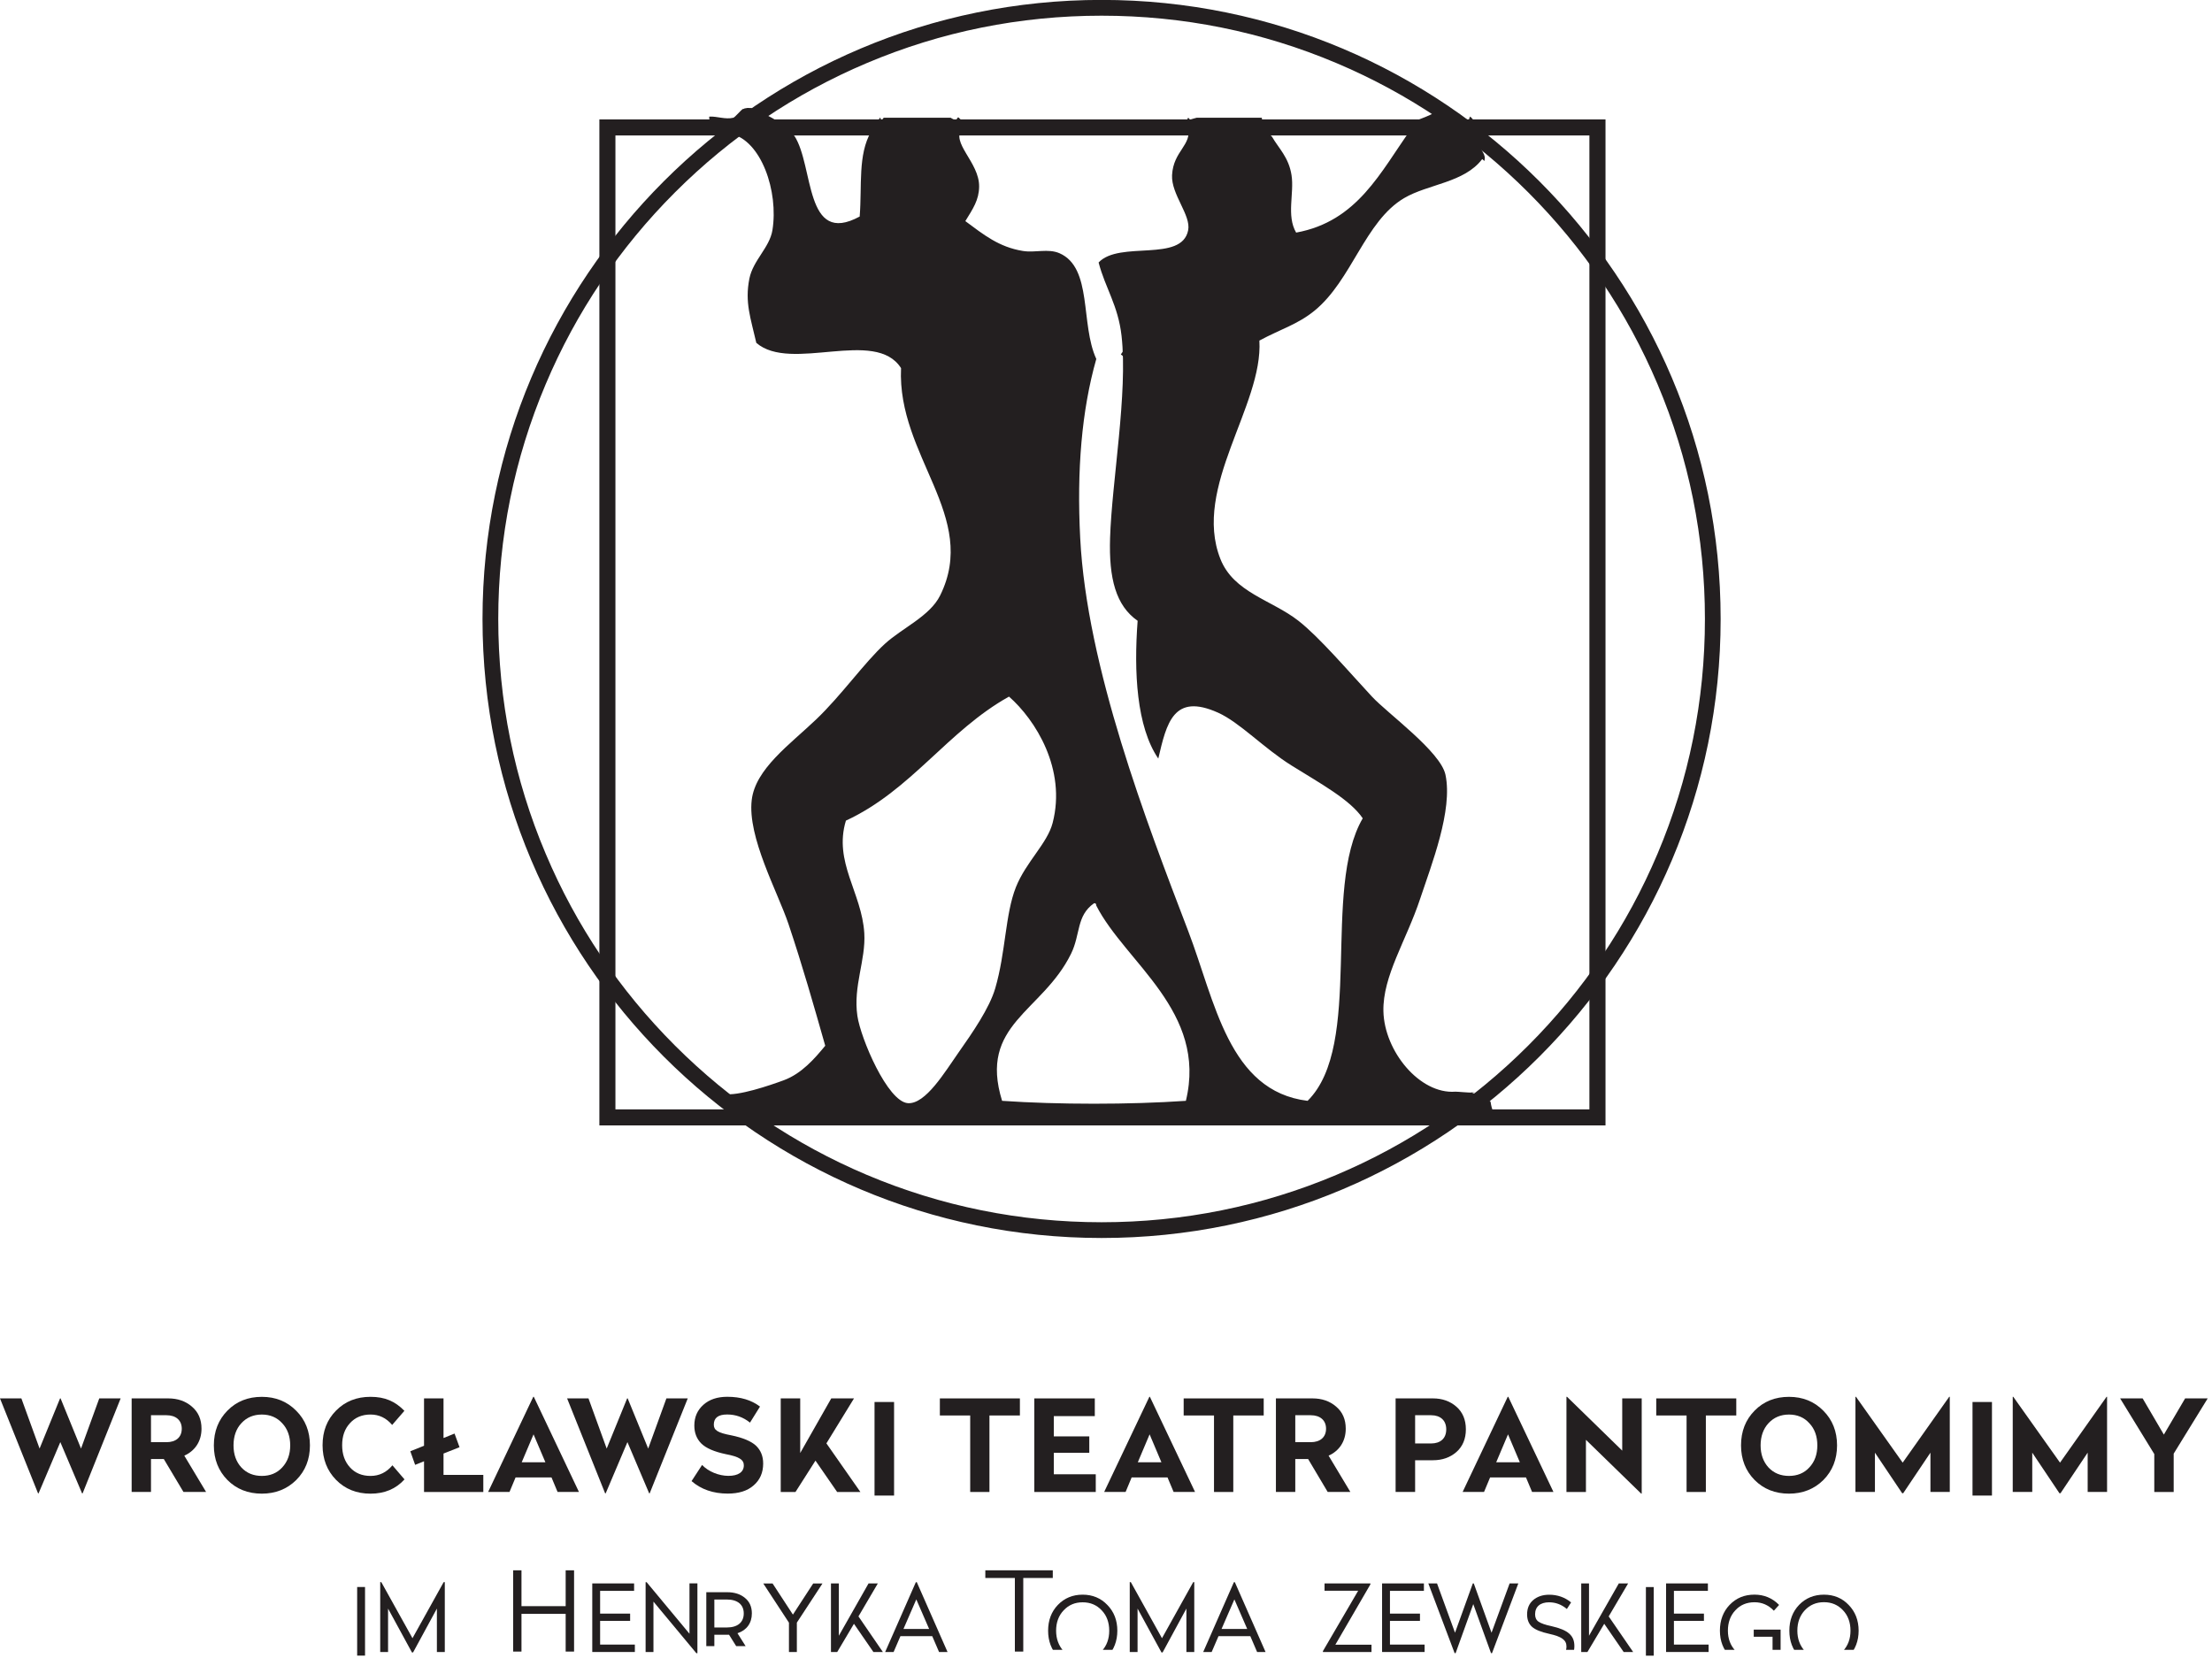 <?xml version="1.0" encoding="UTF-8" standalone="no"?>
<!DOCTYPE svg PUBLIC "-//W3C//DTD SVG 1.1//EN" "http://www.w3.org/Graphics/SVG/1.1/DTD/svg11.dtd">
<svg width="100%" height="100%" viewBox="0 0 316 238" version="1.1" xmlns="http://www.w3.org/2000/svg" xmlns:xlink="http://www.w3.org/1999/xlink" xml:space="preserve" xmlns:serif="http://www.serif.com/" style="fill-rule:evenodd;clip-rule:evenodd;stroke-linejoin:round;stroke-miterlimit:2;">
    <g transform="matrix(1,0,0,1,-1359.34,-6334.08)">
        <g transform="matrix(0.042,-4.166,-4.166,-0.042,1569.81,6491.48)">
            <path d="M-0.598,-0.499C-0.564,-0.529 -0.531,-0.559 -0.497,-0.591C-0.489,-0.129 -0.51,0.306 -0.598,0.697C-0.603,0.535 -0.607,0.371 -0.608,0.209C-0.609,-0.028 -0.609,-0.263 -0.598,-0.499" style="fill:rgb(35,31,32);fill-rule:nonzero;"/>
        </g>
        <g transform="matrix(4.167,0,0,4.167,1572.28,6352.48)">
            <path d="M0,33.358L0,33.356C-0.131,33.328 -0.255,33.294 -0.367,33.249C-0.347,33.229 -0.328,33.211 -0.308,33.191C-0.518,33.141 -0.451,33.115 -0.653,33.04C-0.723,33.012 -0.167,33.093 -0.653,33.04C-0.711,33.053 -1.149,33.008 -1.207,33.012C-2.428,33.105 -3.642,31.628 -3.674,30.256C-3.702,29.047 -2.888,27.83 -2.414,26.397C-2.027,25.23 -1.287,23.363 -1.547,22.144C-1.717,21.351 -3.531,20.045 -4.067,19.467C-4.875,18.598 -5.866,17.431 -6.587,16.868C-7.505,16.15 -8.811,15.901 -9.265,14.742C-10.228,12.29 -7.793,9.49 -7.926,7.261C-7.186,6.863 -6.613,6.707 -6.036,6.236C-4.757,5.192 -4.308,3.169 -2.965,2.377C-2.143,1.892 -0.902,1.853 -0.287,1.038C-0.263,1.059 -0.239,1.081 -0.213,1.102C-0.211,1.097 -0.209,1.092 -0.207,1.086C-0.205,1.068 -0.204,1.048 -0.201,1.03C-0.17,0.829 -0.445,0.631 -0.4,0.433C-0.575,0.266 -0.75,0.099 -0.917,-0.064C-0.857,-0.06 -0.476,-0.055 -0.411,-0.053C-0.484,-0.152 -0.556,-0.25 -0.627,-0.349C-0.632,-0.354 -0.635,-0.357 -0.641,-0.363C-0.657,-0.382 -0.677,-0.4 -0.695,-0.416C-0.717,-0.432 -0.74,-0.29 -0.757,-0.298C-0.921,-0.351 -1.069,-0.326 -1.308,-0.368C-1.171,-0.32 -1.701,-0.612 -1.585,-0.614C-1.681,-0.614 -1.777,-0.612 -1.872,-0.61C-2.085,-0.603 -1.663,-0.604 -1.868,-0.612C-2.018,-0.424 -2.803,-0.243 -2.971,-0.07C-2.99,-0.049 -3.011,-0.031 -3.031,-0.012C-2.922,-0.004 -2.821,0.005 -2.728,0.015C-3.769,1.468 -4.556,3.175 -6.666,3.559C-7.006,2.975 -6.726,2.213 -6.824,1.59C-6.917,0.98 -7.268,0.664 -7.489,0.279C-7.682,0.058 -7.768,0.014 -7.805,-0.3C-7.788,-0.144 -7.797,-0.132 -7.827,-0.264C-7.834,-0.302 -7.838,-0.341 -7.843,-0.379L-10.076,-0.379C-10.113,-0.369 -10.154,-0.361 -10.191,-0.348C-10.22,-0.339 -10.249,-0.33 -10.279,-0.321C-10.303,-0.276 -10.361,-0.409 -10.375,-0.371C-10.398,-0.314 -10.424,-0.259 -10.452,-0.206C-10.472,-0.159 -10.492,-0.111 -10.513,-0.064L-10.368,-0.064C-10.233,0.575 -10.876,0.751 -10.92,1.59C-10.952,2.251 -10.264,2.963 -10.368,3.48C-10.591,4.595 -12.717,3.823 -13.438,4.583C-13.208,5.465 -12.769,6.051 -12.651,7.102C-12.432,9.059 -12.985,12.097 -13.045,14.033C-13.088,15.413 -12.849,16.345 -12.1,16.868C-12.232,18.617 -12.139,20.499 -11.392,21.592C-11.107,20.373 -10.872,19.333 -9.345,20.017C-8.595,20.354 -7.778,21.234 -6.824,21.829C-5.824,22.453 -4.815,23 -4.383,23.64C-5.804,26.078 -4.335,31.407 -6.273,33.326C-8.984,32.996 -9.444,29.91 -10.368,27.5C-11.794,23.773 -13.842,18.453 -14.069,14.033C-14.189,11.706 -14.019,9.655 -13.517,7.891C-14.069,6.695 -13.639,4.767 -14.777,4.267C-15.169,4.096 -15.617,4.258 -16.037,4.188C-16.855,4.055 -17.376,3.633 -18.007,3.165C-17.744,2.738 -17.54,2.442 -17.534,1.984C-17.523,1.135 -18.533,0.483 -18.11,-0.034C-18.106,-0.106 -18.095,-0.177 -18.078,-0.246C-18.135,-0.289 -18.188,-0.337 -18.237,-0.385C-18.282,-0.428 -18.321,-0.24 -18.357,-0.289C-18.364,-0.296 -18.372,-0.303 -18.38,-0.309L-18.464,-0.351C-18.48,-0.361 -18.494,-0.371 -18.51,-0.379L-20.806,-0.379C-20.82,-0.362 -20.833,-0.344 -20.847,-0.327C-20.875,-0.292 -20.894,-0.346 -20.908,-0.329C-20.912,-0.324 -20.917,-0.395 -20.922,-0.389C-20.992,-0.281 -21.071,-0.255 -21.162,-0.149C-21.227,-0.073 -21.297,-0.01 -21.369,0.041C-21.322,0.056 -21.276,0.074 -21.236,0.093C-21.698,0.893 -21.545,1.943 -21.629,3.008C-23.529,4.041 -23.19,1.274 -23.869,0.24C-24.037,0.139 -24.181,0.004 -24.281,-0.159C-24.303,-0.174 -24.326,-0.189 -24.349,-0.203C-24.535,-0.319 -24.725,-0.426 -24.92,-0.525C-25.014,-0.571 -25.108,-0.617 -25.204,-0.66C-25.212,-0.663 -25.219,-0.667 -25.226,-0.669C-25.235,-0.673 -25.245,-0.676 -25.257,-0.68C-25.286,-0.691 -25.316,-0.701 -25.346,-0.712C-25.389,-0.712 -25.431,-0.713 -25.474,-0.715C-25.502,-0.711 -25.53,-0.706 -25.558,-0.701C-25.636,-0.689 -25.555,-0.682 -25.633,-0.68C-25.691,-0.652 -25.906,-0.392 -25.96,-0.379C-26.238,-0.312 -26.513,-0.433 -26.784,-0.418C-26.787,-0.371 -26.79,-0.397 -26.789,-0.367C-26.785,-0.346 -26.781,-0.326 -26.774,-0.306C-26.741,-0.278 -26.707,-0.248 -26.675,-0.215C-26.644,-0.185 -26.614,-0.155 -26.584,-0.123C-26.568,-0.113 -26.549,-0.103 -26.527,-0.091C-26.367,-0.009 -26.238,0.111 -26.142,0.254C-26.107,0.227 -26.073,0.2 -26.04,0.173C-25.003,0.4 -24.404,2.149 -24.621,3.48C-24.72,4.075 -25.284,4.509 -25.41,5.134C-25.574,5.953 -25.364,6.497 -25.173,7.339C-23.984,8.37 -21.091,6.815 -20.211,8.206C-20.351,11.225 -17.531,13.293 -18.872,16.002C-19.223,16.709 -20.163,17.11 -20.762,17.655C-21.467,18.298 -22.255,19.424 -23.126,20.254C-24.023,21.11 -25.204,21.945 -25.33,23.011C-25.483,24.284 -24.439,26.166 -24.07,27.263C-23.58,28.727 -23.213,30.021 -22.81,31.437C-23.177,31.883 -23.619,32.392 -24.228,32.619C-24.72,32.8 -25.805,33.171 -26.275,33.091C-26.321,33.083 -26.44,33.073 -26.518,33.045C-26.594,33.073 -26.586,32.942 -26.652,32.968C-26.642,33.02 -26.629,33.071 -26.612,33.119C-26.604,33.129 -26.597,33.143 -26.588,33.157C-26.566,33.193 -26.501,33.273 -26.486,33.294C-26.461,33.32 -26.435,33.346 -26.408,33.37C-26.375,33.402 -26.267,33.486 -26.272,33.483C-26.246,33.502 -26.22,33.519 -26.194,33.537C-26.081,33.611 -25.965,33.681 -25.848,33.746C-25.667,33.85 -25.469,33.956 -25.277,34.073C-24.932,34.023 -24.58,34.003 -24.228,33.999C-24.16,33.999 -24.096,34.005 -24.034,34.015C-17.097,33.866 -9.874,34.005 -2.835,33.958C-2.324,33.924 -1.811,33.94 -1.297,33.953C-0.906,33.868 -0.47,33.852 -0.008,33.866C0.03,33.826 0.069,33.79 0.113,33.756C0.056,33.635 0.018,33.499 0,33.358M-18.243,31.674C-18.705,32.331 -19.368,33.446 -19.975,33.406C-20.673,33.358 -21.596,31.184 -21.708,30.413C-21.858,29.391 -21.416,28.509 -21.471,27.578C-21.554,26.192 -22.533,25.138 -22.101,23.719C-19.859,22.682 -18.617,20.641 -16.51,19.467C-15.608,20.258 -14.535,21.952 -15.014,23.798C-15.197,24.505 -15.93,25.136 -16.274,26.003C-16.643,26.934 -16.621,28.239 -16.982,29.469C-17.182,30.15 -17.757,30.983 -18.243,31.674M-10.446,33.326C-12.366,33.458 -14.828,33.458 -16.747,33.326C-17.562,30.698 -15.369,30.288 -14.384,28.286C-14.054,27.617 -14.206,26.982 -13.597,26.554C-13.529,26.54 -13.522,26.586 -13.517,26.634C-12.518,28.589 -9.703,30.262 -10.446,33.326" style="fill:rgb(35,31,32);fill-rule:nonzero;"/>
        </g>
        <g transform="matrix(4.167,0,0,4.167,1571.78,6491.17)">
            <path d="M0,-0.025C-0.046,-0.043 -0.09,-0.063 -0.133,-0.083C-0.151,-0.087 -0.17,-0.091 -0.188,-0.095C-0.207,-0.075 -0.226,-0.057 -0.245,-0.037C-0.133,0.009 -0.011,0.045 0.122,0.07C0.078,0.043 0.038,0.011 0,-0.025" style="fill:rgb(35,31,32);fill-rule:nonzero;"/>
        </g>
        <g transform="matrix(4.167,0,0,4.167,0,160.979)">
            <path d="M380.705,1519.46L347.314,1519.46L347.314,1486.07L380.705,1486.07L380.705,1519.46ZM381.257,1485.52L346.764,1485.52L346.764,1520.01L381.257,1520.01L381.257,1485.52Z" style="fill:rgb(35,31,32);fill-rule:nonzero;"/>
        </g>
        <g transform="matrix(4.167,0,0,4.167,1516.71,6508.69)">
            <path d="M0,-41.365C2.793,-41.365 5.5,-40.819 8.052,-39.74C10.515,-38.699 12.725,-37.207 14.626,-35.308C16.525,-33.408 18.016,-31.196 19.059,-28.733C20.138,-26.183 20.684,-23.474 20.684,-20.682C20.684,-17.89 20.138,-15.18 19.059,-12.631C18.016,-10.168 16.525,-7.956 14.626,-6.056C12.725,-4.157 10.515,-2.665 8.052,-1.624C5.5,-0.547 2.793,0.001 0,0.001C-2.793,0.001 -5.501,-0.547 -8.051,-1.624C-10.513,-2.665 -12.725,-4.157 -14.625,-6.056C-16.525,-7.956 -18.016,-10.168 -19.057,-12.631C-20.136,-15.18 -20.684,-17.89 -20.684,-20.682C-20.684,-23.474 -20.136,-26.183 -19.057,-28.733C-18.016,-31.196 -16.525,-33.408 -14.625,-35.308C-12.725,-37.207 -10.513,-38.699 -8.051,-39.74C-5.501,-40.819 -2.793,-41.365 0,-41.365M0,-41.906C-11.721,-41.906 -21.224,-32.403 -21.224,-20.682C-21.224,-8.962 -11.721,0.541 0,0.541C11.722,0.541 21.223,-8.962 21.223,-20.682C21.223,-32.403 11.722,-41.906 0,-41.906" style="fill:rgb(35,31,32);fill-rule:nonzero;"/>
        </g>
        <g transform="matrix(4.167,0,0,4.167,1373.52,6547.43)">
            <path d="M0,-3.256L-0.625,-1.537L-1.326,-3.256L-1.344,-3.256L-2.046,-1.537L-2.67,-3.256L-3.403,-3.256L-2.098,0L-2.081,0L-1.335,-1.758L-0.589,0L-0.571,0L0.733,-3.256L0,-3.256Z" style="fill:rgb(35,31,32);fill-rule:nonzero;"/>
        </g>
        <g transform="matrix(4.167,0,0,4.167,1380.91,6544.82)">
            <path d="M0,-2.053L0,-1.129L0.533,-1.129C0.851,-1.129 1.055,-1.294 1.055,-1.591C1.055,-1.883 0.851,-2.053 0.533,-2.053L0,-2.053ZM0.592,-2.63C0.912,-2.63 1.182,-2.539 1.401,-2.35C1.623,-2.162 1.732,-1.91 1.732,-1.591C1.732,-1.155 1.504,-0.828 1.142,-0.667L1.889,0.577L1.113,0.577L0.439,-0.552L0,-0.552L0,0.577L-0.663,0.577L-0.663,-2.63L0.592,-2.63Z" style="fill:rgb(35,31,32);fill-rule:nonzero;"/>
        </g>
        <g transform="matrix(4.167,0,0,4.167,1393.82,6537.38)">
            <path d="M0,1.523C0.181,1.718 0.418,1.813 0.702,1.813C0.985,1.813 1.22,1.718 1.4,1.523C1.583,1.326 1.675,1.073 1.675,0.766C1.675,0.46 1.583,0.199 1.4,0.006C1.22,-0.192 0.985,-0.291 0.702,-0.291C0.418,-0.291 0.181,-0.192 0,0.006C-0.18,0.199 -0.269,0.46 -0.269,0.766C-0.269,1.073 -0.18,1.326 0,1.523M1.88,-0.422C2.194,-0.11 2.351,0.288 2.351,0.766C2.351,1.244 2.194,1.64 1.88,1.955C1.566,2.264 1.173,2.421 0.702,2.421C0.226,2.421 -0.167,2.264 -0.476,1.955C-0.785,1.64 -0.943,1.244 -0.943,0.766C-0.943,0.283 -0.785,-0.114 -0.476,-0.427C-0.167,-0.741 0.226,-0.898 0.702,-0.898C1.173,-0.898 1.566,-0.741 1.88,-0.422" style="fill:rgb(35,31,32);fill-rule:nonzero;"/>
        </g>
        <g transform="matrix(4.167,0,0,4.167,1417.11,6545.47)">
            <path d="M0,-2.36L-0.419,-1.876C-0.623,-2.117 -0.87,-2.233 -1.161,-2.233C-1.452,-2.233 -1.689,-2.133 -1.867,-1.936C-2.046,-1.741 -2.134,-1.492 -2.134,-1.181C-2.134,-0.872 -2.046,-0.62 -1.867,-0.423C-1.689,-0.225 -1.452,-0.128 -1.161,-0.128C-0.865,-0.128 -0.615,-0.247 -0.41,-0.492L0.004,-0.009C-0.292,0.318 -0.679,0.48 -1.161,0.48C-1.64,0.48 -2.032,0.322 -2.343,0.007C-2.653,-0.311 -2.805,-0.708 -2.805,-1.181C-2.805,-1.659 -2.653,-2.055 -2.343,-2.368C-2.032,-2.683 -1.64,-2.84 -1.161,-2.84C-0.668,-2.84 -0.318,-2.687 0,-2.36" style="fill:rgb(35,31,32);fill-rule:nonzero;"/>
        </g>
        <g transform="matrix(4.167,0,0,4.167,1422.7,6547.23)">
            <path d="M0,-3.208L0,-1.85L0.378,-2.003L0.549,-1.535L0,-1.318L0,-0.586L1.364,-0.586L1.364,0L-0.668,0L-0.668,-1.053L-0.973,-0.93L-1.138,-1.396L-0.668,-1.585L-0.668,-3.208L0,-3.208Z" style="fill:rgb(35,31,32);fill-rule:nonzero;"/>
        </g>
        <g transform="matrix(4.167,0,0,4.167,1435.56,6541.86)">
            <path d="M0,-0.687L-0.406,0.271L0.407,0.271L0,-0.687ZM0.009,-1.975L1.557,1.288L0.824,1.288L0.616,0.79L-0.616,0.79L-0.824,1.288L-1.557,1.288L-0.009,-1.975L0.009,-1.975Z" style="fill:rgb(35,31,32);fill-rule:nonzero;"/>
        </g>
        <g transform="matrix(4.167,0,0,4.167,1457.59,6547.43)">
            <path d="M0,-3.256L-1.306,0L-1.322,0L-2.068,-1.758L-2.814,0L-2.832,0L-4.136,-3.256L-3.403,-3.256L-2.779,-1.536L-2.078,-3.256L-2.059,-3.256L-1.356,-1.536L-0.732,-3.256L0,-3.256Z" style="fill:rgb(35,31,32);fill-rule:nonzero;"/>
        </g>
        <g transform="matrix(4.167,0,0,4.167,1467.91,6546.06)">
            <path d="M0,-2.647L-0.343,-2.097C-0.576,-2.286 -0.838,-2.376 -1.125,-2.376C-1.431,-2.376 -1.583,-2.261 -1.583,-2.027C-1.583,-1.839 -1.453,-1.749 -0.982,-1.661C-0.582,-1.579 -0.296,-1.456 -0.135,-1.305C0.025,-1.149 0.109,-0.95 0.109,-0.694C0.109,-0.385 0,-0.132 -0.218,0.055C-0.431,0.244 -0.729,0.336 -1.105,0.336C-1.602,0.336 -2.017,0.193 -2.346,-0.092L-1.985,-0.646C-1.772,-0.419 -1.41,-0.272 -1.082,-0.272C-0.745,-0.272 -0.554,-0.403 -0.554,-0.632C-0.554,-0.823 -0.707,-0.928 -1.172,-1.016C-1.571,-1.1 -1.85,-1.221 -2.013,-1.382C-2.173,-1.544 -2.251,-1.749 -2.251,-1.996C-2.251,-2.291 -2.146,-2.525 -1.941,-2.708C-1.736,-2.892 -1.462,-2.983 -1.122,-2.983C-0.662,-2.983 -0.292,-2.87 0,-2.647" style="fill:rgb(35,31,32);fill-rule:nonzero;"/>
        </g>
        <g transform="matrix(4.167,0,0,4.167,1481.34,6547.23)">
            <path d="M0,-3.208L-0.946,-1.667L0.219,0L-0.578,0L-1.321,-1.075L-2.006,0L-2.512,0L-2.512,-3.208L-1.844,-3.208L-1.844,-1.336L-0.78,-3.208L0,-3.208Z" style="fill:rgb(35,31,32);fill-rule:nonzero;"/>
        </g>
        <g transform="matrix(4.167,0,0,4.167,0,397.05)">
            <rect x="356.197" y="1472.84" width="0.67" height="3.208" style="fill:rgb(35,31,32);"/>
        </g>
        <g transform="matrix(4.167,0,0,4.167,1505.04,6547.23)">
            <path d="M0,-3.208L0,-2.623L-1.044,-2.623L-1.044,0L-1.704,0L-1.704,-2.623L-2.744,-2.623L-2.744,-3.208L0,-3.208Z" style="fill:rgb(35,31,32);fill-rule:nonzero;"/>
        </g>
        <g transform="matrix(4.167,0,0,4.167,1515.74,6547.23)">
            <path d="M0,-3.208L0,-2.601L-1.405,-2.601L-1.405,-1.906L-0.189,-1.906L-0.189,-1.344L-1.405,-1.344L-1.405,-0.607L0.033,-0.607L0.033,0L-2.074,0L-2.074,-3.208L0,-3.208Z" style="fill:rgb(35,31,32);fill-rule:nonzero;"/>
        </g>
        <g transform="matrix(4.167,0,0,4.167,1523.57,6541.86)">
            <path d="M0,-0.687L-0.405,0.271L0.405,0.271L0,-0.687ZM0.009,-1.975L1.558,1.288L0.823,1.288L0.614,0.79L-0.616,0.79L-0.823,1.288L-1.558,1.288L-0.008,-1.975L0.009,-1.975Z" style="fill:rgb(35,31,32);fill-rule:nonzero;"/>
        </g>
        <g transform="matrix(4.167,0,0,4.167,1539.87,6547.23)">
            <path d="M0,-3.208L0,-2.623L-1.043,-2.623L-1.043,0L-1.704,0L-1.704,-2.623L-2.744,-2.623L-2.744,-3.208L0,-3.208Z" style="fill:rgb(35,31,32);fill-rule:nonzero;"/>
        </g>
        <g transform="matrix(4.167,0,0,4.167,1544.38,6544.82)">
            <path d="M0,-2.053L0,-1.129L0.531,-1.129C0.848,-1.129 1.055,-1.294 1.055,-1.591C1.055,-1.883 0.848,-2.053 0.531,-2.053L0,-2.053ZM0.591,-2.63C0.909,-2.63 1.18,-2.539 1.399,-2.35C1.622,-2.162 1.73,-1.91 1.73,-1.591C1.73,-1.155 1.505,-0.828 1.142,-0.667L1.888,0.577L1.111,0.577L0.44,-0.552L0,-0.552L0,0.577L-0.664,0.577L-0.664,-2.63L0.591,-2.63Z" style="fill:rgb(35,31,32);fill-rule:nonzero;"/>
        </g>
        <g transform="matrix(4.167,0,0,4.167,1561.5,6544.82)">
            <path d="M0,-2.053L0,-1.085L0.55,-1.085C0.866,-1.085 1.067,-1.256 1.067,-1.569C1.067,-1.88 0.862,-2.053 0.55,-2.053L0,-2.053ZM0.614,-2.63C0.932,-2.63 1.201,-2.533 1.416,-2.345C1.629,-2.158 1.74,-1.898 1.74,-1.569C1.74,-1.241 1.629,-0.98 1.416,-0.792C1.201,-0.605 0.932,-0.51 0.614,-0.51L0,-0.51L0,0.577L-0.669,0.577L-0.669,-2.63L0.614,-2.63Z" style="fill:rgb(35,31,32);fill-rule:nonzero;"/>
        </g>
        <g transform="matrix(4.167,0,0,4.167,1574.77,6541.86)">
            <path d="M0,-0.687L-0.405,0.271L0.406,0.271L0,-0.687ZM0.009,-1.975L1.558,1.288L0.825,1.288L0.616,0.79L-0.614,0.79L-0.822,1.288L-1.556,1.288L-0.009,-1.975L0.009,-1.975Z" style="fill:rgb(35,31,32);fill-rule:nonzero;"/>
        </g>
        <g transform="matrix(4.167,0,0,4.167,1593.87,6547.23)">
            <path d="M0,-3.208L0,0.056L-0.018,0.056L-1.912,-1.788L-1.912,0L-2.58,0L-2.58,-3.264L-2.561,-3.264L-0.668,-1.418L-0.668,-3.208L0,-3.208Z" style="fill:rgb(35,31,32);fill-rule:nonzero;"/>
        </g>
        <g transform="matrix(4.167,0,0,4.167,1607.38,6547.23)">
            <path d="M0,-3.208L0,-2.623L-1.043,-2.623L-1.043,0L-1.704,0L-1.704,-2.623L-2.744,-2.623L-2.744,-3.208L0,-3.208Z" style="fill:rgb(35,31,32);fill-rule:nonzero;"/>
        </g>
        <g transform="matrix(4.167,0,0,4.167,1611.98,6537.38)">
            <path d="M0,1.523C0.183,1.718 0.42,1.813 0.703,1.813C0.986,1.813 1.223,1.718 1.4,1.523C1.585,1.326 1.675,1.073 1.675,0.766C1.675,0.46 1.585,0.199 1.4,0.006C1.223,-0.192 0.986,-0.291 0.703,-0.291C0.42,-0.291 0.183,-0.192 0,0.006C-0.179,0.199 -0.27,0.46 -0.27,0.766C-0.27,1.073 -0.179,1.326 0,1.523M1.881,-0.422C2.193,-0.11 2.351,0.288 2.351,0.766C2.351,1.244 2.193,1.64 1.881,1.955C1.567,2.264 1.174,2.421 0.703,2.421C0.228,2.421 -0.165,2.264 -0.474,1.955C-0.784,1.64 -0.941,1.244 -0.941,0.766C-0.941,0.283 -0.784,-0.114 -0.474,-0.427C-0.165,-0.741 0.228,-0.898 0.703,-0.898C1.174,-0.898 1.567,-0.741 1.881,-0.422" style="fill:rgb(35,31,32);fill-rule:nonzero;"/>
        </g>
        <g transform="matrix(4.167,0,0,4.167,1637.88,6547.41)">
            <path d="M0,-3.307L0,-0.044L-0.663,-0.044L-0.663,-1.391L-1.597,0L-1.632,0L-2.566,-1.391L-2.566,-0.044L-3.234,-0.044L-3.234,-3.307L-3.216,-3.307L-1.615,-1.049L-0.019,-3.307L0,-3.307Z" style="fill:rgb(35,31,32);fill-rule:nonzero;"/>
        </g>
        <g transform="matrix(4.167,0,0,4.167,0,397.05)">
            <rect x="393.839" y="1472.84" width="0.667" height="3.208" style="fill:rgb(35,31,32);"/>
        </g>
        <g transform="matrix(4.167,0,0,4.167,1660.35,6547.41)">
            <path d="M0,-3.307L0,-0.044L-0.665,-0.044L-0.665,-1.391L-1.596,0L-1.633,0L-2.565,-1.391L-2.565,-0.044L-3.234,-0.044L-3.234,-3.307L-3.216,-3.307L-1.613,-1.049L-0.017,-3.307L0,-3.307Z" style="fill:rgb(35,31,32);fill-rule:nonzero;"/>
        </g>
        <g transform="matrix(4.167,0,0,4.167,1671.5,6547.23)">
            <path d="M0,-3.208L-0.729,-1.967L-1.456,-3.208L-2.228,-3.208L-1.057,-1.3L-1.057,0L-0.392,0L-0.392,-1.314L0.774,-3.208L0,-3.208Z" style="fill:rgb(35,31,32);fill-rule:nonzero;"/>
        </g>
        <g transform="matrix(4.167,0,0,4.167,1475.51,6570.09)">
            <path d="M0,-2.349L-0.695,-1.282L-1.392,-2.349L-1.711,-2.349L-0.831,-1.005L-0.831,0L-0.56,0L-0.56,-1.007L0.303,-2.325L0.318,-2.349L0,-2.349Z" style="fill:rgb(35,31,32);fill-rule:nonzero;"/>
        </g>
        <g transform="matrix(4.167,0,0,4.167,1490.24,6567.63)">
            <path d="M0,-1.213L0.44,-0.199L-0.44,-0.199L0,-1.213ZM-0.015,-1.804L-1.058,0.569L-1.069,0.591L-0.778,0.591L-0.544,0.047L0.546,0.047L0.776,0.581L0.78,0.591L1.071,0.591L0.022,-1.792L0.018,-1.804L-0.015,-1.804Z" style="fill:rgb(35,31,32);fill-rule:nonzero;"/>
        </g>
        <g transform="matrix(4.167,0,0,4.167,1500.1,6570.03)">
            <path d="M0,-2.786L0,-2.523L1.013,-2.523L1.013,0L1.301,0L1.301,-2.523L2.313,-2.523L2.313,-2.786L0,-2.786Z" style="fill:rgb(35,31,32);fill-rule:nonzero;"/>
        </g>
        <g transform="matrix(4.167,0,0,4.167,1451.57,6570.26)">
            <path d="M0,-2.435L0,-0.04L0.269,-0.04L0.269,-1.768L1.734,-0.006L1.739,0L1.776,0L1.776,-2.393L1.504,-2.393L1.504,-0.667L0.041,-2.427L0.037,-2.435L0,-2.435Z" style="fill:rgb(35,31,32);fill-rule:nonzero;"/>
        </g>
        <g transform="matrix(4.167,0,0,4.167,1422.72,6570.15)">
            <path d="M0,-2.409L-1.069,-0.487L-2.132,-2.399L-2.138,-2.409L-2.175,-2.409L-2.175,-0.014L-1.906,-0.014L-1.906,-1.503L-1.092,-0.008L-1.087,0L-1.048,0L-0.232,-1.503L-0.232,-0.014L0.039,-0.014L0.039,-2.409L0,-2.409Z" style="fill:rgb(35,31,32);fill-rule:nonzero;"/>
        </g>
        <g transform="matrix(4.167,0,0,4.167,1461.39,6570.43)">
            <clipPath id="_clip1">
                <rect x="-24.569" y="-56.724" width="75.587" height="56.442" clip-rule="nonzero"/>
            </clipPath>
            <g clip-path="url(#_clip1)">
                <path d="M0,-1.881L0.427,-1.881C0.796,-1.881 1.008,-1.706 1.008,-1.404C1.008,-1.097 0.796,-0.922 0.427,-0.922L0,-0.922L0,-1.881ZM1.286,-1.404C1.286,-1.631 1.207,-1.809 1.05,-1.935C0.897,-2.064 0.692,-2.131 0.443,-2.131L-0.276,-2.131L-0.276,0.25L0,0.25L0,-0.674L0.503,-0.674L1.079,0.244L1.083,0.25L1.408,0.25L0.793,-0.725C1.108,-0.826 1.286,-1.073 1.286,-1.404" style="fill:rgb(35,31,32);fill-rule:nonzero;"/>
            </g>
        </g>
        <g transform="matrix(4.167,0,0,4.167,0,446.358)">
            <rect x="338.46" y="1467.35" width="0.27" height="2.352" style="fill:rgb(35,31,32);"/>
        </g>
        <g transform="matrix(4.167,0,0,4.167,1440.15,6570.03)">
            <path d="M0,-2.786L0,-1.557L-1.515,-1.557L-1.515,-2.786L-1.801,-2.786L-1.801,0L-1.515,0L-1.515,-1.293L0,-1.293L0,0L0.288,0L0.288,-2.786L0,-2.786Z" style="fill:rgb(35,31,32);fill-rule:nonzero;"/>
        </g>
        <g transform="matrix(4.167,0,0,4.167,1443.95,6570.09)">
            <path d="M0,-2.351L0,0L1.46,0L1.46,-0.254L0.269,-0.254L0.269,-1.067L1.298,-1.067L1.298,-1.316L0.269,-1.316L0.269,-2.096L1.434,-2.096L1.434,-2.351L0,-2.351Z" style="fill:rgb(35,31,32);fill-rule:nonzero;"/>
        </g>
        <g transform="matrix(4.167,0,0,4.167,1483.42,6570.09)">
            <path d="M0,-2.351L-1.019,-0.557L-1.019,-2.351L-1.289,-2.351L-1.289,0L-1.074,0L-0.501,-0.967L0.161,-0.007L0.165,0L0.49,0L-0.346,-1.22L0.304,-2.327L0.317,-2.351L0,-2.351Z" style="fill:rgb(35,31,32);fill-rule:nonzero;"/>
        </g>
        <g transform="matrix(4.167,0,0,4.167,0,446.367)">
            <rect x="382.642" y="1467.35" width="0.268" height="2.352" style="fill:rgb(35,31,32);"/>
        </g>
        <g transform="matrix(4.167,0,0,4.167,1597.35,6570.09)">
            <path d="M0,-2.351L0,0L1.458,0L1.458,-0.254L0.269,-0.254L0.269,-1.067L1.298,-1.067L1.298,-1.316L0.269,-1.316L0.269,-2.096L1.434,-2.096L1.434,-2.351L0,-2.351Z" style="fill:rgb(35,31,32);fill-rule:nonzero;"/>
        </g>
        <g transform="matrix(4.167,0,0,4.167,1590.6,6570.09)">
            <path d="M0,-2.351L-1.022,-0.557L-1.022,-2.351L-1.289,-2.351L-1.289,0L-1.076,0L-0.5,-0.967L0.161,-0.007L0.165,0L0.491,0L-0.347,-1.22L0.305,-2.327L0.319,-2.351L0,-2.351Z" style="fill:rgb(35,31,32);fill-rule:nonzero;"/>
        </g>
        <g transform="matrix(4.167,0,0,4.167,0,0)">
            <clipPath id="_clip2">
                <rect x="326.164" y="1520.18" width="75.587" height="56.442" clip-rule="nonzero"/>
            </clipPath>
            <g clip-path="url(#_clip2)">
                <g transform="matrix(1,0,0,1,388.746,1574.99)">
                    <path d="M0,1.944C-0.268,1.944 -0.481,1.855 -0.656,1.672C-0.826,1.487 -0.912,1.253 -0.912,0.975C-0.912,0.691 -0.825,0.455 -0.655,0.274C-0.481,0.091 -0.267,-0.002 0,-0.002C0.266,-0.002 0.479,0.091 0.652,0.274C0.824,0.455 0.91,0.691 0.91,0.975C0.91,1.255 0.824,1.489 0.652,1.672C0.482,1.855 0.268,1.944 0,1.944M0.848,0.093C0.626,-0.141 0.342,-0.26 0,-0.26C-0.343,-0.26 -0.63,-0.141 -0.853,0.091C-1.074,0.322 -1.186,0.619 -1.186,0.975C-1.186,1.33 -1.074,1.626 -0.853,1.858C-0.629,2.087 -0.343,2.204 0,2.204C0.342,2.204 0.627,2.087 0.85,1.858C1.073,1.624 1.189,1.328 1.189,0.975C1.189,0.62 1.073,0.324 0.848,0.093" style="fill:rgb(35,31,32);fill-rule:nonzero;"/>
                </g>
                <g transform="matrix(1,0,0,1,363.332,1574.99)">
                    <path d="M0,1.946C-0.266,1.946 -0.482,1.857 -0.655,1.674C-0.823,1.489 -0.91,1.255 -0.91,0.975C-0.91,0.693 -0.823,0.457 -0.652,0.278C-0.479,0.093 -0.265,0.002 0,0.002C0.267,0.002 0.48,0.093 0.654,0.278C0.825,0.457 0.911,0.693 0.911,0.975C0.911,1.257 0.825,1.491 0.654,1.674C0.482,1.857 0.269,1.946 0,1.946M0,-0.26C-0.341,-0.26 -0.628,-0.141 -0.851,0.093C-1.072,0.322 -1.184,0.621 -1.184,0.975C-1.184,1.33 -1.072,1.628 -0.851,1.86C-0.626,2.089 -0.341,2.206 0,2.206C0.342,2.206 0.629,2.089 0.852,1.86C1.075,1.626 1.189,1.328 1.189,0.975C1.189,0.622 1.075,0.326 0.849,0.095C0.628,-0.139 0.342,-0.26 0,-0.26" style="fill:rgb(35,31,32);fill-rule:nonzero;"/>
                </g>
                <g transform="matrix(1,0,0,1,386.339,1575.75)">
                    <path d="M0,0.423L0.645,0.423L0.645,1.001C0.487,1.122 0.29,1.184 0.056,1.184C-0.218,1.184 -0.447,1.094 -0.621,0.91C-0.796,0.729 -0.886,0.495 -0.886,0.213C-0.886,-0.067 -0.8,-0.305 -0.63,-0.484C-0.463,-0.667 -0.242,-0.76 0.026,-0.76C0.28,-0.76 0.498,-0.667 0.679,-0.48L0.69,-0.47L0.868,-0.667L0.858,-0.679C0.633,-0.905 0.351,-1.021 0.026,-1.021C-0.323,-1.021 -0.6,-0.905 -0.828,-0.669C-1.047,-0.44 -1.16,-0.141 -1.16,0.213C-1.16,0.568 -1.046,0.866 -0.816,1.098C-0.586,1.327 -0.292,1.444 0.056,1.444C0.403,1.444 0.693,1.341 0.914,1.142L0.921,1.138L0.921,0.179L0,0.179L0,0.423Z" style="fill:rgb(35,31,32);fill-rule:nonzero;"/>
                </g>
                <g transform="matrix(1,0,0,1,379.406,1576.12)">
                    <path d="M0,-0.31C-0.213,-0.354 -0.362,-0.407 -0.446,-0.465C-0.524,-0.519 -0.563,-0.604 -0.563,-0.717C-0.563,-0.977 -0.388,-1.128 -0.084,-1.128C0.135,-1.128 0.332,-1.057 0.513,-0.91L0.526,-0.898L0.671,-1.124L0.659,-1.134C0.452,-1.301 0.201,-1.388 -0.081,-1.388C-0.306,-1.388 -0.491,-1.323 -0.632,-1.202C-0.77,-1.081 -0.837,-0.918 -0.837,-0.713C-0.837,-0.531 -0.779,-0.386 -0.664,-0.284C-0.553,-0.187 -0.36,-0.108 -0.074,-0.046C0.348,0.047 0.513,0.165 0.513,0.387C0.513,0.655 0.303,0.818 -0.034,0.818C-0.291,0.818 -0.556,0.716 -0.72,0.554L-0.735,0.542L-0.895,0.77L-0.884,0.78C-0.654,0.977 -0.37,1.078 -0.039,1.078C0.206,1.078 0.408,1.011 0.559,0.885C0.708,0.754 0.784,0.583 0.784,0.373C0.784,0.008 0.565,-0.181 0,-0.31" style="fill:rgb(35,31,32);fill-rule:nonzero;"/>
                </g>
            </g>
        </g>
        <g transform="matrix(4.167,0,0,4.167,1535.68,6567.63)">
            <path d="M0,-1.213L0.44,-0.199L-0.44,-0.199L0,-1.213ZM-0.016,-1.804L-1.059,0.569L-1.071,0.591L-0.779,0.591L-0.544,0.047L0.546,0.047L0.775,0.581L0.779,0.591L1.069,0.591L0.021,-1.792L0.016,-1.804L-0.016,-1.804Z" style="fill:rgb(35,31,32);fill-rule:nonzero;"/>
        </g>
        <g transform="matrix(4.167,0,0,4.167,1529.8,6570.15)">
            <path d="M0,-2.409L-1.071,-0.487L-2.133,-2.399L-2.139,-2.409L-2.176,-2.409L-2.176,-0.014L-1.908,-0.014L-1.908,-1.503L-1.093,-0.008L-1.089,0L-1.049,0L-0.234,-1.503L-0.234,-0.014L0.036,-0.014L0.036,-2.409L0,-2.409Z" style="fill:rgb(35,31,32);fill-rule:nonzero;"/>
        </g>
        <g transform="matrix(4.167,0,0,4.167,1523.19,6381.5)">
            <path d="M0,-0.31C-0.212,-0.354 -0.361,-0.407 -0.444,-0.465C-0.522,-0.519 -0.562,-0.604 -0.562,-0.717C-0.562,-0.977 -0.389,-1.128 -0.084,-1.128C0.137,-1.128 0.332,-1.057 0.514,-0.91L0.528,-0.898L0.673,-1.124L0.661,-1.134C0.453,-1.301 0.202,-1.388 -0.081,-1.388C-0.306,-1.388 -0.489,-1.323 -0.631,-1.202C-0.768,-1.081 -0.836,-0.918 -0.836,-0.713C-0.836,-0.531 -0.78,-0.386 -0.663,-0.284C-0.552,-0.187 -0.361,-0.108 -0.074,-0.046C0.349,0.047 0.514,0.165 0.514,0.387C0.514,0.655 0.305,0.818 -0.031,0.818C-0.29,0.818 -0.555,0.716 -0.721,0.554L-0.733,0.542L-0.895,0.77L-0.884,0.78C-0.653,0.977 -0.37,1.078 -0.039,1.078C0.207,1.078 0.409,1.011 0.56,0.885C0.709,0.754 0.786,0.583 0.786,0.373C0.786,0.008 0.565,-0.181 0,-0.31" style="fill:rgb(35,31,32);fill-rule:nonzero;"/>
        </g>
        <g transform="matrix(4.167,0,0,4.167,1556.78,6570.09)">
            <path d="M0,-2.351L0,0L1.458,0L1.458,-0.254L0.27,-0.254L0.27,-1.067L1.299,-1.067L1.299,-1.316L0.27,-1.316L0.27,-2.096L1.434,-2.096L1.434,-2.351L0,-2.351Z" style="fill:rgb(35,31,32);fill-rule:nonzero;"/>
        </g>
        <g transform="matrix(4.167,0,0,4.167,1575,6570.25)">
            <path d="M0,-2.389L-0.62,-0.699L-1.225,-2.379L-1.229,-2.389L-1.262,-2.389L-1.872,-0.699L-2.485,-2.379L-2.487,-2.389L-2.787,-2.389L-1.889,-0.008L-1.886,0L-1.851,0L-1.246,-1.68L-0.641,-0.008L-0.639,0L-0.603,0L0.298,-2.389L0,-2.389Z" style="fill:rgb(35,31,32);fill-rule:nonzero;"/>
        </g>
        <g transform="matrix(4.167,0,0,4.167,1548.56,6570.09)">
            <path d="M0,-2.351L0,-2.1L1.153,-2.1L-0.055,-0.031L-0.055,0L1.61,0L1.61,-0.25L0.371,-0.25L1.57,-2.315L1.572,-2.319L1.572,-2.351L0,-2.351Z" style="fill:rgb(35,31,32);fill-rule:nonzero;"/>
        </g>
    </g>
</svg>
